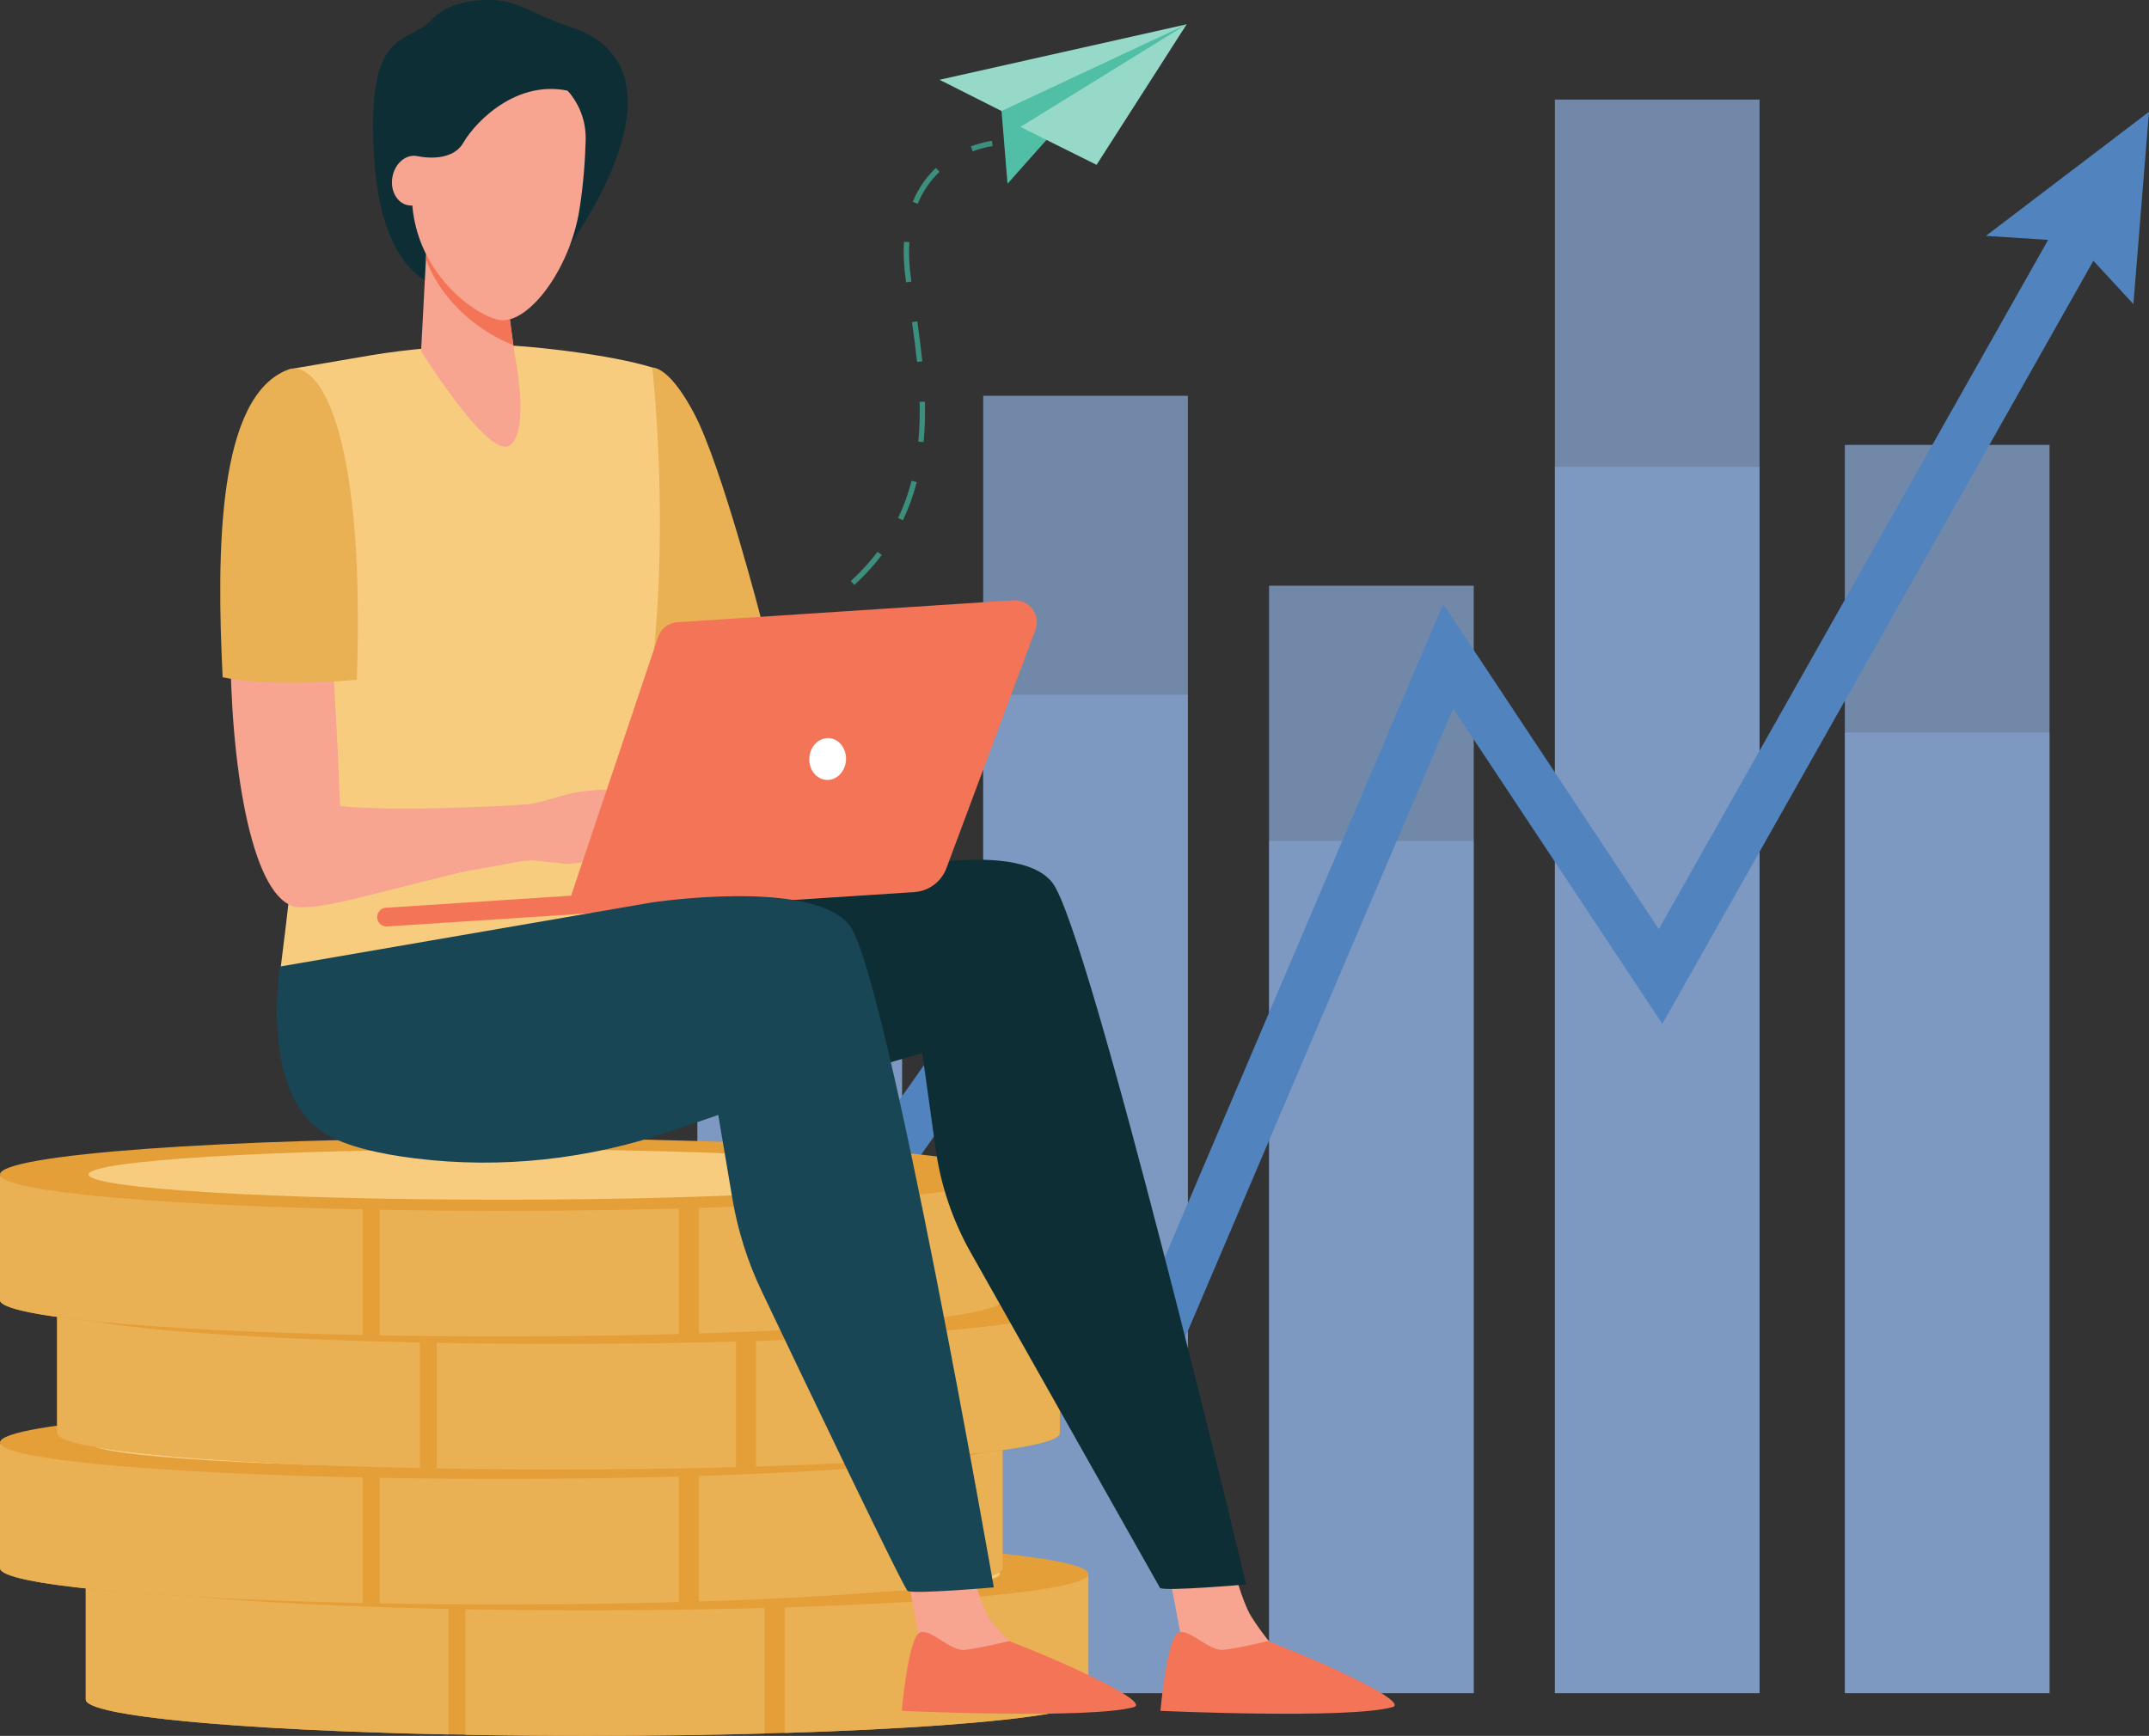 <svg width="151" height="122" viewBox="0 0 151 122" fill="none" xmlns="http://www.w3.org/2000/svg">
  <rect x="0" y="0" width="151" height="122" fill="#333333" stroke="none"/>
  <g clip-path="url(#clip0_0_1)">
  <path opacity="0.6" d="M123.636 7H109.254V119H123.636V7Z" fill="#9BC1F9"/>
  <path opacity="0.6" d="M103.552 41.163H89.17V119H103.552V41.163Z" fill="#9BC1F9"/>
  <path opacity="0.6" d="M144.01 31.266H129.628V119H144.01V31.266Z" fill="#9BC1F9"/>
  <path opacity="0.6" d="M83.466 27.815H69.085V119H83.466V27.815Z" fill="#9BC1F9"/>
  <path opacity="0.6" d="M63.382 54.852H49V119H63.382V54.852Z" fill="#9BC1F9"/>
  <g style="mix-blend-mode:multiply" opacity="0.3">
  <path d="M123.636 32.813H109.254V119H123.636V32.813Z" fill="#9BC1F9"/>
  </g>
  <g style="mix-blend-mode:multiply" opacity="0.3">
  <path d="M103.552 59.102H89.17V119H103.552V59.102Z" fill="#9BC1F9"/>
  </g>
  <g style="mix-blend-mode:multiply" opacity="0.3">
  <path d="M144.01 51.486H129.628V119H144.01V51.486Z" fill="#9BC1F9"/>
  </g>
  <g style="mix-blend-mode:multiply" opacity="0.3">
  <path d="M83.466 48.831H69.085V119H83.466V48.831Z" fill="#9BC1F9"/>
  </g>
  <g style="mix-blend-mode:multiply" opacity="0.3">
  <path d="M63.382 69.636H49V119H63.382V69.636Z" fill="#9BC1F9"/>
  </g>
  <path d="M151 7.857L139.54 16.578L143.912 16.858L116.556 65.299L101.409 42.451L79.982 92.736L66.2 73.041L49.022 97.471L50.103 101.844L66.192 79.072L80.761 99.891L102.109 49.79L116.805 71.959L147.092 18.328L149.903 21.371L151 7.857Z" fill="#5183BF"/>
  </g>
  <g clip-path="url(#clip1_0_1)">
  <path d="M40.112 1.905C39.359 1.653 38.618 1.367 37.902 1.024C37.093 0.635 36.045 0.181 35.383 0.08C33.988 -0.135 31.594 0.009 30.272 1.435C28.624 3.214 25.697 1.756 26.287 11.071C26.954 21.614 32.846 20.456 32.988 20.278C33.132 20.1 38.243 13.533 38.243 13.533C38.243 13.533 40.03 17.424 40.03 17.28C40.03 17.137 49.155 4.934 40.113 1.904L40.112 1.905Z" fill="#0E2E35"/>
  <path d="M6.027 110.714V119.445C6.027 120.857 21.797 122 41.25 122C60.703 122 76.473 120.855 76.473 119.445V110.714H6.027Z" fill="#E59F39"/>
  <path d="M31.517 121.901V110.714H6.027V119.445C6.027 120.611 16.798 121.595 31.517 121.902V121.901Z" fill="#EAB054"/>
  <path d="M32.704 121.924C35.44 121.973 38.302 121.999 41.25 121.999C45.642 121.999 49.846 121.941 53.723 121.834V110.713H32.703V121.924H32.704Z" fill="#EAB054"/>
  <path d="M55.135 121.793C67.684 121.402 76.473 120.498 76.473 119.444V110.713H55.135V121.792V121.793Z" fill="#EAB054"/>
  <path d="M41.25 113.177C60.703 113.177 76.473 112.033 76.473 110.621C76.473 109.21 60.703 108.066 41.25 108.066C21.797 108.066 6.027 109.21 6.027 110.621C6.027 112.033 21.797 113.177 41.25 113.177Z" fill="#E59F39"/>
  <path d="M70.255 110.621C70.255 111.6 57.269 112.394 41.25 112.394C25.231 112.394 12.244 111.6 12.244 110.621C12.244 109.643 25.231 108.85 41.25 108.85C57.269 108.85 70.255 109.644 70.255 110.621Z" fill="#F7CC7F"/>
  <path d="M0 101.475V110.206C0 111.618 15.77 112.761 35.223 112.761C54.676 112.761 70.446 111.616 70.446 110.206V101.475H0Z" fill="#E59F39"/>
  <path d="M25.491 112.663V101.476H0V110.207C0 111.373 10.771 112.357 25.491 112.663Z" fill="#EAB054"/>
  <path d="M26.677 112.686C29.413 112.735 32.276 112.761 35.223 112.761C39.615 112.761 43.819 112.703 47.696 112.596V101.475H26.677V112.686Z" fill="#EAB054"/>
  <path d="M49.108 112.555C61.657 112.165 70.447 111.26 70.447 110.206V101.475H49.108V112.554V112.555Z" fill="#EAB054"/>
  <path d="M35.223 103.938C54.676 103.938 70.446 102.794 70.446 101.382C70.446 99.971 54.676 98.827 35.223 98.827C15.77 98.827 0 99.971 0 101.382C0 102.794 15.77 103.938 35.223 103.938Z" fill="#E59F39"/>
  <path d="M64.23 101.382C64.23 102.361 51.243 103.154 35.224 103.154C19.205 103.154 6.219 102.36 6.219 101.382C6.219 100.405 19.205 99.61 35.224 99.61C51.243 99.61 64.23 100.403 64.23 101.382Z" fill="#F7CC7F"/>
  <path d="M4.015 91.992V100.722C4.015 102.134 19.785 103.278 39.238 103.278C58.691 103.278 74.462 102.134 74.462 100.722V91.992H4.015Z" fill="#E59F39"/>
  <path d="M29.506 103.179V91.992H4.015V100.722C4.015 101.889 14.786 102.873 29.506 103.179Z" fill="#EAB054"/>
  <path d="M30.692 103.202C33.428 103.252 36.291 103.277 39.238 103.277C43.63 103.277 47.834 103.219 51.711 103.113V91.992H30.691V103.202H30.692Z" fill="#EAB054"/>
  <path d="M53.123 103.071C65.673 102.68 74.461 101.775 74.461 100.721V91.99H53.123V103.07V103.071Z" fill="#EAB054"/>
  <path d="M39.238 94.454C58.691 94.454 74.462 93.31 74.462 91.899C74.462 90.488 58.691 89.344 39.238 89.344C19.785 89.344 4.015 90.488 4.015 91.899C4.015 93.31 19.785 94.454 39.238 94.454Z" fill="#E59F39"/>
  <path d="M68.245 91.899C68.245 92.878 55.259 93.67 39.239 93.67C23.22 93.67 10.234 92.877 10.234 91.899C10.234 90.921 23.22 90.126 39.239 90.126C55.259 90.126 68.245 90.92 68.245 91.899Z" fill="#F7CC7F"/>
  <path d="M0 82.638V91.368C0 92.78 15.77 93.924 35.223 93.924C54.676 93.924 70.446 92.779 70.446 91.368V82.638H0Z" fill="#E59F39"/>
  <path d="M25.491 93.824V82.638H0V91.368C0 92.534 10.771 93.519 25.491 93.826V93.824Z" fill="#EAB054"/>
  <path d="M26.677 93.848C29.413 93.897 32.276 93.923 35.223 93.923C39.615 93.923 43.819 93.865 47.696 93.758V82.637H26.677V93.848Z" fill="#EAB054"/>
  <path d="M49.108 93.717C61.657 93.326 70.447 92.421 70.447 91.367V82.636H49.108V93.716V93.717Z" fill="#EAB054"/>
  <path d="M35.223 85.1C54.676 85.1 70.446 83.956 70.446 82.545C70.446 81.133 54.676 79.99 35.223 79.99C15.77 79.99 0 81.133 0 82.545C0 83.956 15.77 85.1 35.223 85.1Z" fill="#E59F39"/>
  <path d="M64.23 82.545C64.23 83.524 51.243 84.317 35.224 84.317C19.205 84.317 6.219 83.524 6.219 82.545C6.219 81.566 19.205 80.773 35.224 80.773C51.243 80.773 64.23 81.567 64.23 82.545Z" fill="#F7CC7F"/>
  <path d="M63.944 111.708C63.944 111.708 64.781 116.143 64.782 116.153C64.828 116.731 64.811 118.192 64.936 118.696C65.406 120.593 73.397 115.983 71.3 115.612C71.111 115.579 69.735 114.19 69.421 113.601C68.873 112.578 68.369 110.671 68.369 110.671L63.944 111.707V111.708Z" fill="#F7A491"/>
  <path d="M70.905 115.337C70.905 115.337 68.841 115.847 67.792 115.952C66.743 116.056 65.395 114.428 64.642 114.736C63.813 115.075 63.362 120.24 63.362 120.24C63.362 120.24 76.542 120.84 79.657 119.981C80.891 119.641 75.005 116.906 70.904 115.337H70.905Z" fill="#F47458"/>
  <path d="M82.323 111.505C82.323 111.505 83.16 115.941 83.161 115.95C83.207 116.529 83.19 117.99 83.315 118.494C83.785 120.39 91.629 116.084 89.533 115.714C89.343 115.68 88.115 113.987 87.8 113.399C87.253 112.377 86.749 110.469 86.749 110.469L82.324 111.505H82.323Z" fill="#F7A491"/>
  <path d="M89.081 115.337C89.081 115.337 87.017 115.847 85.968 115.952C84.919 116.056 83.571 114.428 82.818 114.736C81.99 115.075 81.538 120.24 81.538 120.24C81.538 120.24 94.718 120.84 97.833 119.981C99.067 119.641 93.181 116.906 89.08 115.337H89.081Z" fill="#F47458"/>
  <path d="M36.622 67.101L60.6 61.548C60.6 61.548 71.353 58.71 73.949 62.041C76.545 65.373 87.567 111.358 87.567 111.358C87.567 111.358 81.882 111.851 81.511 111.605L68.202 88.019C66.936 85.776 66.103 83.315 65.747 80.765L64.803 74.011L55.038 76.85C55.038 76.85 43.791 79.318 39.218 76.479C34.645 73.641 36.622 67.1 36.622 67.1V67.101Z" fill="#0E2E35"/>
  <path d="M45.83 25.827C46.209 25.842 47.246 26.188 48.765 29.043C50.703 32.688 53.535 43.697 53.535 43.697L45.08 46.83L43.994 44.532L42.204 26.841C42.204 26.841 45.725 25.824 45.83 25.828V25.827Z" fill="#EAB054"/>
  <path d="M34.654 24.241C37.072 24.244 43.054 24.946 45.83 25.829C45.83 25.829 47.87 43.273 43.994 56.529C43.127 59.497 44.711 68.829 44.711 68.829L19.657 68.5C19.657 68.5 22.625 45.937 21.507 42.291C20.388 38.647 20.362 25.946 20.362 25.946C20.362 25.946 20.534 25.919 25.991 24.981C28.536 24.543 32.072 24.238 34.653 24.241H34.654Z" fill="#F7CC7F"/>
  <path d="M20.09 27.885C22.433 27.011 23.579 48.013 23.894 56.656C28.042 57.053 35.273 56.659 37.074 56.525C37.92 56.461 39.873 55.749 40.715 55.641C41.578 55.529 42.36 55.469 42.785 55.543C42.94 55.57 47.265 57.329 47.635 57.715C48.093 58.193 49.333 59.4 49.124 59.922C48.915 60.444 46.739 58.467 46.739 58.467L45.676 57.874C46.999 59.161 49.524 60.856 49.161 61.473C48.806 62.075 46.528 60.355 44.905 59.182C46.297 60.434 48.027 62.673 47.628 63.022C47.27 63.336 45.303 60.744 43.2 59.997C42.421 59.721 41.644 60.486 41.031 60.579C40.58 60.647 39.884 60.792 39.443 60.667L37.332 60.464C36.556 60.534 36.372 60.551 35.589 60.717C34.68 60.91 33.188 61.112 32.03 61.394C25.362 63.015 23.138 63.767 21.097 63.766C14.914 63.763 14.555 29.951 20.09 27.885Z" fill="#F7A491"/>
  <path d="M15.645 47.601C15.206 38.747 15.271 27.833 20.259 25.971C22.227 25.237 25.697 29.654 25.073 47.781C22.41 48 18.501 48.176 15.646 47.601H15.645Z" fill="#EAB054"/>
  <path d="M71.206 42.19L47.601 43.73C46.977 43.771 46.438 44.185 46.24 44.777L40.13 62.949L27.117 63.798C26.753 63.821 26.477 64.135 26.501 64.498C26.525 64.86 26.839 65.136 27.203 65.112L64.24 62.697C65.259 62.63 66.143 61.974 66.499 61.019L72.752 44.265C73.142 43.219 72.323 42.118 71.207 42.191L71.206 42.19Z" fill="#F47458"/>
  <path d="M59.444 53.419C59.397 54.23 58.782 54.855 58.071 54.814C57.36 54.773 56.821 54.083 56.868 53.271C56.915 52.46 57.53 51.835 58.241 51.876C58.953 51.917 59.491 52.607 59.444 53.419Z" fill="white"/>
  <path d="M19.673 67.93L45.803 63.426C45.803 63.426 57.101 61.708 59.697 65.039C62.293 68.371 69.831 111.563 69.831 111.563C69.831 111.563 64.145 112.056 63.775 111.809C63.488 111.617 56.603 97.218 53.513 90.731C52.531 88.672 51.841 86.487 51.461 84.239L50.468 78.36L47.179 79.491C41.401 81.477 35.245 82.166 29.18 81.414C26.641 81.1 24.272 80.558 22.802 79.646C18.229 76.808 19.674 67.93 19.674 67.93H19.673Z" fill="#184655"/>
  <path d="M35.639 21.058L36.148 24.826C36.148 24.826 37.287 30.253 35.822 31.299C34.356 32.346 29.588 24.671 29.588 24.671L30.092 15.125L35.639 21.058Z" fill="#F7A491"/>
  <path d="M29.93 18.218C31.141 21.475 34.024 23.475 36.071 24.252L35.639 21.058L30.092 15.125L29.929 18.218H29.93Z" fill="#F47458"/>
  <path d="M35.339 4.737C38.445 4.238 41.23 6.723 41.153 9.817C41.119 11.162 41.008 12.841 40.728 14.649C40.053 18.998 37.071 22.827 35.099 22.485C33.128 22.142 28.166 18.392 29.04 12.202C29.579 8.382 32.08 5.259 35.34 4.736L35.339 4.737Z" fill="#F7A491"/>
  <path d="M30.407 12.942C30.241 13.898 29.471 14.564 28.688 14.428C27.905 14.292 27.405 13.407 27.571 12.451C27.737 11.495 28.507 10.829 29.29 10.965C30.073 11.101 30.574 11.986 30.407 12.942Z" fill="#F7A491"/>
  <path d="M29.29 10.964C29.29 10.964 31.674 11.553 32.559 10.028C33.444 8.502 36.607 5.211 40.629 6.575C44.65 7.94 37.09 3.256 36.769 3.256C36.447 3.256 32.586 3.229 32.586 3.229C32.586 3.229 29.61 5.665 29.503 5.933C29.396 6.201 28.537 9.118 28.537 9.118L29.29 10.965V10.964Z" fill="#0E2E35"/>
  <path d="M70.373 7.802L70.794 12.912L73.766 9.57L83.38 1.708L75.182 4.287C75.182 4.287 71.146 6.244 70.961 6.503C70.775 6.761 70.374 7.802 70.374 7.802H70.373Z" fill="#50BFA5"/>
  <path d="M66.017 5.607L83.38 1.708L70.373 7.802L66.017 5.607Z" fill="#96D9C9"/>
  <path d="M77.05 11.585L71.698 8.92L83.38 1.708L77.05 11.585Z" fill="#96D9C9"/>
  <path d="M68.346 10.639C69.148 10.337 69.739 10.273 69.745 10.272L69.706 9.9C69.68 9.903 69.061 9.971 68.216 10.289L68.347 10.639H68.346Z" fill="#3C8F7C"/>
  <path d="M59.778 40.838C60.481 40.196 61.115 39.505 61.661 38.782L61.959 39.007C61.4 39.748 60.752 40.457 60.031 41.114L59.779 40.838H59.778ZM63.106 36.406C63.289 36.021 63.459 35.621 63.607 35.215C63.777 34.755 63.927 34.275 64.053 33.788L64.415 33.882C64.286 34.382 64.133 34.874 63.959 35.344C63.806 35.761 63.632 36.172 63.443 36.566L63.106 36.406ZM64.617 28.237L64.991 28.229C65.014 29.243 64.985 30.172 64.899 31.071L64.527 31.036C64.612 30.152 64.641 29.235 64.618 28.236L64.617 28.237ZM64.084 22.639L64.454 22.586C64.61 23.679 64.723 24.572 64.806 25.397L64.433 25.434C64.35 24.615 64.239 23.727 64.083 22.639H64.084ZM63.666 19.826C63.517 18.819 63.469 17.865 63.524 16.991L63.898 17.015C63.845 17.863 63.891 18.791 64.035 19.771L64.039 19.793L63.668 19.843L63.666 19.826ZM64.136 14.185C64.512 13.265 65.059 12.464 65.76 11.803L66.017 12.074C65.355 12.699 64.839 13.457 64.482 14.326L64.136 14.185Z" fill="#3C8F7C"/>
  </g>
  <defs>
  <clipPath id="clip0_0_1">
  <rect width="102" height="112" fill="white" transform="translate(49 7)"/>
  </clipPath>
  <clipPath id="clip1_0_1">
  <rect width="98" height="122" fill="white"/>
  </clipPath>
  </defs>
  </svg>
